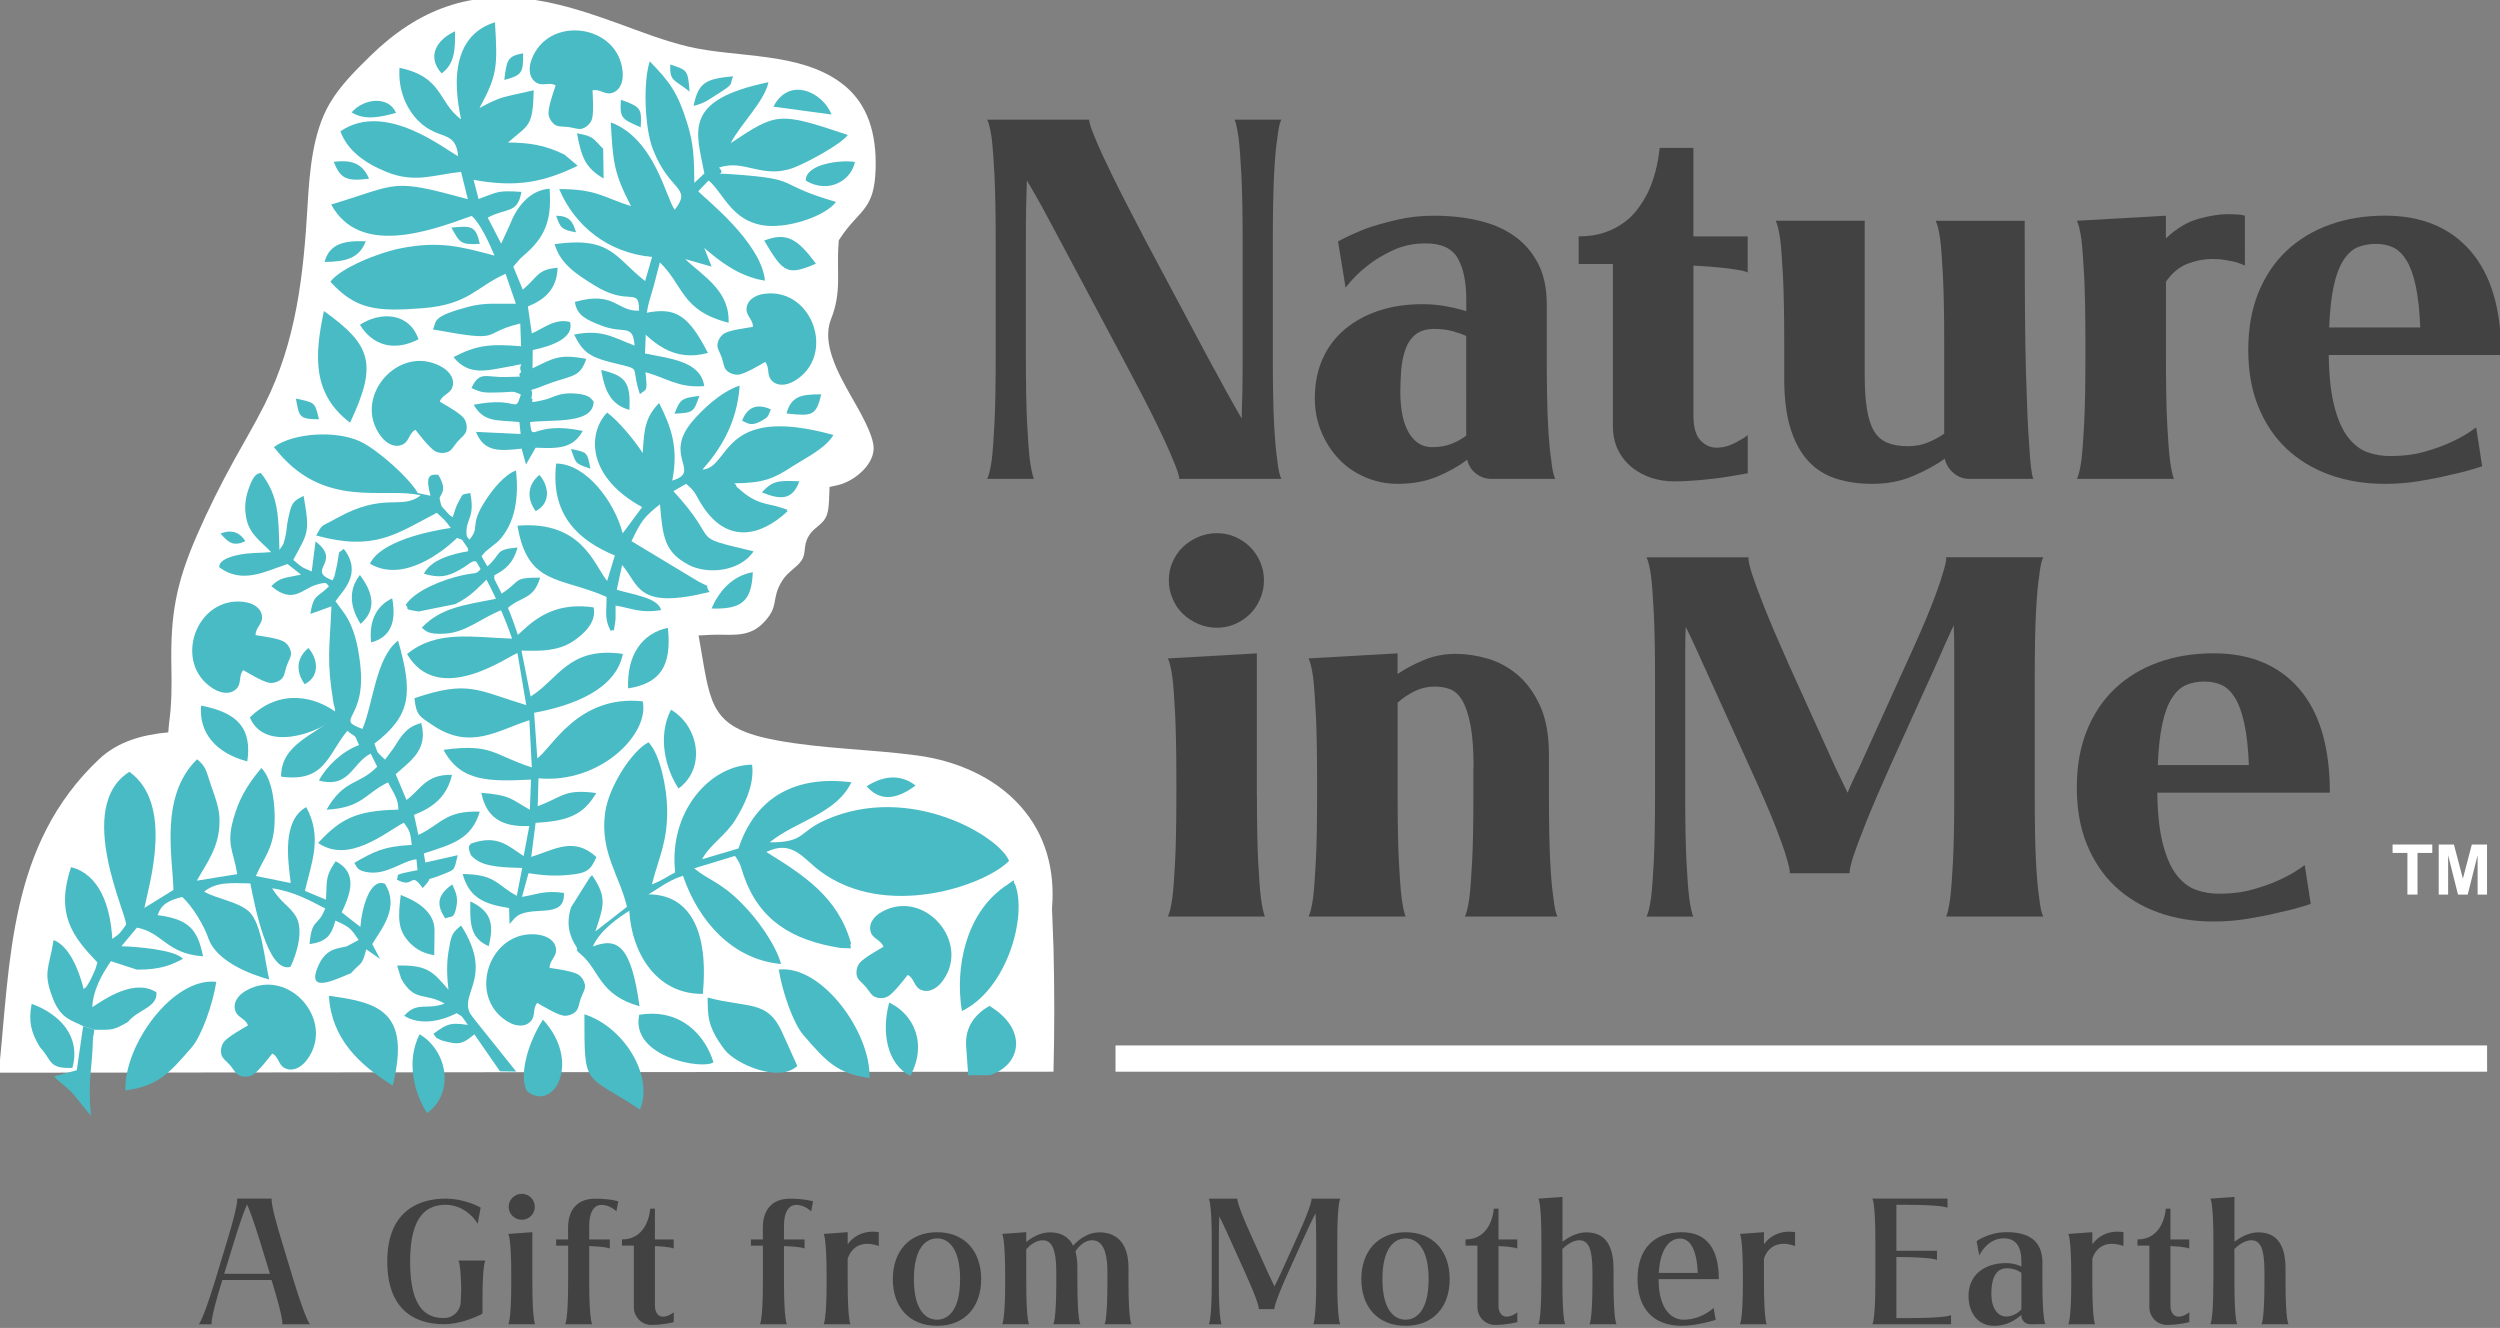 <?xml version="1.0" encoding="utf-8"?>
<!-- Generator: Adobe Illustrator 28.0.0, SVG Export Plug-In . SVG Version: 6.00 Build 0)  -->
<svg version="1.1" id="Layer_1" xmlns="http://www.w3.org/2000/svg" xmlns:xlink="http://www.w3.org/1999/xlink" x="0px" y="0px"
	 viewBox="0 0 401 213" style="enable-background:new 0 0 401 213;" xml:space="preserve">
<rect x="0" y="0" width="401" height="213" fill="#808080" stroke="none"/>
<style type="text/css">
	.st0{fill-rule:evenodd;clip-rule:evenodd;fill:#FFFFFF;}
	.st1{fill:#434242;}
	.st2{fill:#FFFFFF;}
	.st3{fill-rule:evenodd;clip-rule:evenodd;fill:#49BBC5;}
</style>
<g>
	<path class="st0" d="M-0.2,172.06l169.18-0.16c0.17-6.57,0.16-13.3,0-19.87l-0.24-6.34l0.01-0.1c0.48-6.02-1-11.71-5.06-16.27
		c-4.23-4.75-10.41-7.32-16.62-8.15c-7.47-1-14.99-1.04-22.44-2.41c-10.52-1.94-10.6-5.4-12.26-14.98l-0.32-1.85l1.87-0.1
		c3.05-0.16,5.92,0.58,8.3-1.71c2.98-2.88,1.3-3.92,3.28-7.03c0.87-1.37,2.26-2.04,3.01-3.11c0.93-1.32,0.19-2.33,1.26-4.09
		c0.71-1.18,1.95-1.63,2.61-2.75c0.58-0.98,0.59-2.64,0.63-3.74l0.05-1.29l1.26-0.28c2.5-0.55,5.63-3,5.81-5.73
		c0.15-2.27-2.6-6.72-3.71-8.71c-1.87-3.35-4.69-8.27-3.13-12.18c1.78-4.46,0.85-7.65,1.22-12.23l0.03-0.42l0.23-0.36
		c3.1-4.7,5.5-4.37,5.68-11.18c0.14-5.34-1.08-10.45-5.57-13.75c-6.82-5.01-16.67-3.95-24.5-5.8c-3.92-0.93-7.8-2.47-11.59-3.84
		c-4.09-1.47-8.25-2.86-12.55-3.57C75.53-1.69,67.1,1.44,59.37,9c-2.34,2.29-4.84,4.77-6.5,7.62c-2.74,4.69-3.22,10.97-3.53,16.28
		c-0.66,11.22-1.8,21.83-6.9,31.99c-1.52,3.04-3.27,5.97-4.91,8.95c-2.18,3.95-4.16,7.93-5.96,12.06
		c-3.37,7.76-4.24,12.76-4.08,21.05c0.06,3.07,0.06,5.99-0.37,9.04l-0.13,1.48c-4.03,0.37-8.04,1.41-11.11,4.31
		C1.41,135.46,1.68,153.86-0.2,172.06"/>
	<path class="st1" d="M35.96,204.32l1.61-5.24c1.01-3.29,1.66-5.01,2.06-5.89c0.39,0.87,1.04,2.59,2.06,5.89l1.61,5.24H35.96z
		 M43.64,205.59c1.94,6.28,1.63,6.82,1.63,6.82h4.45c0,0-0.62-0.54-2.56-6.82l-1.97-6.51c-1.92-6.28-1.61-6.82-1.61-6.82h-5.55
		c0,0,0.31,0.54-1.61,6.82l-1.97,6.51c-1.94,6.28-2.56,6.82-2.56,6.82h2.06c0,0-0.31-0.54,1.63-6.82l0.09-0.28h7.89L43.64,205.59z"
		/>
	<path class="st1" d="M71.19,212.4c3.18,0,6.2-1.69,6.2-1.69v-2c0-6.29,0.48-6.52,0.48-6.52h-4.34c0,0,0.37,0.39,0.45,4.6
		c-0.03,0.9-0.06,1.61-0.08,2.14c-0.11,1.39-1.24,2.48-2.65,2.48c-0.03,0-0.03,0-0.06,0c-2.68,0-5.41-1.35-5.41-9.08
		c0-7.73,3.01-9.08,5.69-9.08c2.34,0,4.25,1.49,5.15,3.05l0.48-2.6c0,0-2.45-1.44-5.63-1.44c-3.58,0-9.35,1.41-9.35,10.07
		C62.12,211.02,67.61,212.4,71.19,212.4"/>
	<path class="st1" d="M83.7,195.65c1.15,0,2.08-0.93,2.08-2.08c0-1.15-0.93-2.08-2.08-2.08c-1.16,0-2.11,0.93-2.11,2.08
		C81.58,194.72,82.54,195.65,83.7,195.65 M81.53,212.4h4.31c0,0-0.45-0.54-0.45-6.8v-7.96l-3.86,0.28c0,0,0.48,0.54,0.48,6.83v0.85
		C82.01,211.86,81.53,212.4,81.53,212.4z"/>
	<path class="st1" d="M91.13,199.79v5.81c0,6.27-0.48,6.81-0.48,6.81h4.34c0,0-0.48-0.54-0.48-6.81v-5.73c2.99,0.11,3.3,0.4,3.3,0.4
		v-1.46h-3.3v-2.14c0-2.68,1.04-3.41,1.97-3.41c1.38,0,2.39,1.04,2.39,1.04l0.31-1.61c-0.03,0-1.3-0.42-3.75-0.42
		c-2.45,0-4.31,1.38-4.31,4.68v1.86h-1.91v0.99h1.77C91.05,199.79,91.08,199.79,91.13,199.79"/>
	<path class="st1" d="M105.05,193.87h-0.76c0,0-0.23,4.93-4.53,4.93v0.99c0,0,1.77,0,1.91,0v9.91c0,1.55,1.27,2.82,2.82,2.82
		c1.94,0,3.58-0.45,3.58-0.45v-1.58c0,0-0.82,0.7-1.72,0.7c-0.68,0-1.3-0.51-1.3-1.8c0-1.83,0-4.82,0-9.52
		c2.73,0.14,3.01,0.4,3.01,0.4v-1.46h-3.01V193.87z"/>
	<path class="st1" d="M122.37,199.79v5.81c0,6.27-0.48,6.81-0.48,6.81h4.34c0,0-0.48-0.54-0.48-6.81v-5.73
		c2.99,0.11,3.3,0.4,3.3,0.4v-1.46h-3.3v-2.14c0-2.68,1.04-3.41,1.97-3.41c1.38,0,2.39,1.04,2.39,1.04l0.31-1.61
		c-0.03,0-1.3-0.42-3.75-0.42c-2.45,0-4.31,1.38-4.31,4.68v1.86h-1.91v0.99h1.77C122.28,199.79,122.31,199.79,122.37,199.79"/>
	<path class="st1" d="M135.97,199.56v-1.92l-3.86,0.28c0,0,0.48,0.54,0.48,6.83v0.85c0,6.27-0.48,6.81-0.48,6.81h4.31
		c0,0-0.45-0.54-0.45-6.81v-3.72c1.27-3.64,4.99-2.01,4.99-2.01v-2.22C140.96,197.64,137.94,196.94,135.97,199.56"/>
	<path class="st1" d="M154,205.17c0,5.07-1.97,6.51-3.69,6.51c-1.75,0-3.72-1.44-3.72-6.51c0-5.07,1.97-6.53,3.72-6.53
		C152.03,198.63,154,200.1,154,205.17 M157.38,205.17c0-4.39-2.56-7.52-7.07-7.52c-4.53,0-7.1,3.13-7.1,7.52
		c0,4.39,2.56,7.49,7.1,7.49C154.82,212.66,157.38,209.56,157.38,205.17z"/>
	<path class="st1" d="M181.01,203.34L181.01,203.34c0-4.4-2.34-5.67-4.65-5.67c-2.17,0-3.72,1.55-4.23,2.14
		c-0.79-1.61-2.2-2.14-3.72-2.14c-1.61,0-2.99,0.87-3.8,1.55v-1.58l-3.86,0.28c0,0,0.48,0.54,0.48,6.83v0.14v0.71
		c0,6.26-0.48,6.8-0.48,6.8h4.31c0,0-0.45-0.54-0.45-6.8v-1.27v-3.95c0.54-0.59,1.49-1.44,2.65-1.44c1.24,0,2.17,1.01,2.17,5.11
		v1.55c0,6.26-0.48,6.8-0.48,6.8h4.34c0,0-0.48-0.54-0.48-6.8v-2.26c0-1.05-0.11-1.89-0.31-2.63c0.31-0.48,1.27-1.77,2.68-1.77
		c1.27,0,2.45,1.01,2.45,5.11v1.55c0,6.26-0.45,6.8-0.45,6.8h4.31c0,0-0.48-0.54-0.48-6.8V203.34z"/>
	<path class="st1" d="M214.98,192.27h-4.62c0,0,0.28,0.48-2.22,6l-2.59,5.73c-0.42,0.9-0.79,1.69-1.13,2.34
		c-0.31-0.65-0.68-1.44-1.1-2.34l-2.59-5.73c-2.51-5.52-2.25-6-2.25-6h-4.59c0,0,0.48,0.54,0.48,6.82v6.52c0,6.26-0.48,6.8-0.48,6.8
		h2.06c0,0-0.45-0.54-0.45-6.8v-6.52c0-1.72,0.03-3.02,0.08-3.98c0.39,0.79,0.9,1.83,1.49,3.16l2.59,5.73
		c2.51,5.53,2.25,5.98,2.25,5.98h2.51c0,0-0.25-0.45,2.25-5.98l2.59-5.73c0.73-1.61,1.3-2.79,1.75-3.67
		c0.06,1.01,0.11,2.45,0.11,4.48v6.52c0,6.26-0.48,6.8-0.48,6.8h4.34c0,0-0.48-0.54-0.48-6.8v-6.52
		C214.5,192.8,214.98,192.27,214.98,192.27"/>
	<path class="st1" d="M229.15,205.17c0,5.07-1.97,6.51-3.69,6.51c-1.75,0-3.72-1.44-3.72-6.51c0-5.07,1.97-6.53,3.72-6.53
		C227.17,198.63,229.15,200.1,229.15,205.17 M232.53,205.17c0-4.39-2.56-7.52-7.07-7.52c-4.53,0-7.1,3.13-7.1,7.52
		c0,4.39,2.56,7.49,7.1,7.49C229.96,212.66,232.53,209.56,232.53,205.17z"/>
	<path class="st1" d="M240.36,193.87h-0.76c0,0-0.22,4.93-4.53,4.93v0.99c0,0,1.77,0,1.91,0v9.91c0,1.55,1.27,2.82,2.82,2.82
		c1.94,0,3.58-0.45,3.58-0.45v-1.58c0,0-0.82,0.7-1.72,0.7c-0.68,0-1.3-0.51-1.3-1.8c0-1.83,0-4.82,0-9.52
		c2.73,0.14,3.01,0.4,3.01,0.4v-1.46h-3.01V193.87z"/>
	<path class="st1" d="M247.23,205.6c0,6.26-0.48,6.8-0.48,6.8h4.31c0,0-0.45-0.54-0.45-6.8v-1.27v-4.01
		c0.56-0.54,1.66-1.38,2.65-1.38c1.41,0,2.17,1.01,2.17,5.11v1.55c0,6.26-0.48,6.8-0.48,6.8h4.34c0,0-0.48-0.54-0.48-6.8v-2.12
		c0-4.6-2.06-5.81-4.39-5.81c-1.49,0-2.93,0.84-3.8,1.49v-7.18l-3.86,0.28c0,0,0.48,0.54,0.48,6.82v5.81V205.6z"/>
	<path class="st1" d="M269.48,198.66c1.46,0,2.68,1.46,2.84,5.52h-6.25C266.3,200.12,267.9,198.66,269.48,198.66 M269.76,212.66
		L269.76,212.66c2.51,0,5.44-0.96,5.44-0.96l-0.34-1.91c0,0-1.92,1.89-4.82,1.89c-1.75,0-4-1.44-4-6.51h9.66
		c0-4.79-1.89-7.52-5.94-7.52c-4.53,0-7.1,2.73-7.1,7.52C262.66,209.93,265.23,212.66,269.76,212.66z"/>
	<path class="st1" d="M282.94,199.56v-1.92l-3.86,0.28c0,0,0.48,0.54,0.48,6.83v0.85c0,6.27-0.48,6.81-0.48,6.81h4.31
		c0,0-0.45-0.54-0.45-6.81v-3.72c1.27-3.64,4.99-2.01,4.99-2.01v-2.22C287.93,197.64,284.91,196.94,282.94,199.56"/>
	<path class="st1" d="M312.94,210.94c0,0-0.54,0.48-6.82,0.48h-1.94v-9.8c6,0.03,6.51,0.48,6.51,0.48v-1.47h-6.51v-7.38h1.38
		c6.28,0,6.82,0.48,6.82,0.48v-1.47h-12.05c0,0,0.48,0.54,0.48,6.82v6.52c0,6.27-0.48,6.81-0.48,6.81h12.62V210.94z"/>
	<path class="st1" d="M321.78,211.17c-1.38,0-2.37-1.41-2.37-3.63c0-2.45,0.7-4.11,2.48-4.11c1.44,0,2.34,0.73,2.34,0.73v5.89
		C323.73,210.54,322.91,211.17,321.78,211.17 M327.61,202.6L327.61,202.6c0-3.63-2.2-4.96-5.77-4.96c-2.87,0-4.79,1.44-4.79,1.44
		l0.42,2.31c0,0,1.24-2.76,3.91-2.76c1.75,0,2.85,1.01,2.85,3.69v0.84c0,0-0.99-0.56-2.45-0.56c-3.58,0-6.03,1.97-6.03,5.27
		c0,2.68,1.49,4.79,4.08,4.79c1.97,0.03,3.49-0.93,4.39-1.75v0.09c0,0.79,0.65,1.41,1.41,1.41l2.45-0.03c0,0-0.48-0.53-0.48-6.79
		V202.6z"/>
	<path class="st1" d="M335.61,199.56v-1.92l-3.86,0.28c0,0,0.48,0.54,0.48,6.83v0.85c0,6.27-0.48,6.81-0.48,6.81h4.31
		c0,0-0.45-0.54-0.45-6.81v-3.72c1.27-3.64,4.99-2.01,4.99-2.01v-2.22C340.6,197.64,337.58,196.94,335.61,199.56"/>
	<path class="st1" d="M348.15,193.87h-0.76c0,0-0.23,4.93-4.54,4.93v0.99c0,0,1.77,0,1.91,0v9.91c0,1.55,1.27,2.82,2.82,2.82
		c1.94,0,3.58-0.45,3.58-0.45v-1.58c0,0-0.82,0.7-1.72,0.7c-0.68,0-1.3-0.51-1.3-1.8c0-1.83,0-4.82,0-9.52
		c2.73,0.14,3.01,0.4,3.01,0.4v-1.46h-3.01V193.87z"/>
	<path class="st1" d="M355.02,205.6c0,6.26-0.48,6.8-0.48,6.8h4.31c0,0-0.45-0.54-0.45-6.8v-1.27v-4.01
		c0.56-0.54,1.66-1.38,2.65-1.38c1.41,0,2.17,1.01,2.17,5.11v1.55c0,6.26-0.48,6.8-0.48,6.8h4.34c0,0-0.48-0.54-0.48-6.8v-2.12
		c0-4.6-2.06-5.81-4.39-5.81c-1.49,0-2.93,0.84-3.8,1.49v-7.18l-3.86,0.28c0,0,0.48,0.54,0.48,6.82v5.81V205.6z"/>
	<polygon class="st2" points="386.15,143.49 386.15,136.81 383.77,136.81 383.77,135.46 390.14,135.46 390.14,136.81 387.77,136.81 
		387.77,143.49 	"/>
	<polygon class="st2" points="391.17,143.49 391.17,135.46 393.61,135.46 395.05,140.94 396.48,135.46 398.92,135.46 398.92,143.49 
		397.41,143.49 397.41,137.17 395.82,143.49 394.26,143.49 392.68,137.17 392.68,143.49 	"/>
	<path class="st1" d="M174.7,19.19c0,0.48,0.32,1.48,0.97,2.99c0.54,1.35,1.44,3.31,2.7,5.89c1.26,2.58,3.08,6.13,5.45,10.65
		l9.93,18.64c1.08,1.99,2.06,3.79,2.95,5.41c0.89,1.61,1.71,3.07,2.46,4.36c0.05-1.29,0.09-2.74,0.12-4.36
		c0.03-1.61,0.04-3.42,0.04-5.41V38.72c0-4.52-0.07-8.07-0.2-10.65c-0.14-2.58-0.28-4.55-0.44-5.89c-0.22-1.51-0.43-2.5-0.65-2.99
		h7.5c-0.27,0.48-0.48,1.48-0.65,2.99c-0.22,1.35-0.39,3.31-0.52,5.89c-0.13,2.58-0.2,6.13-0.2,10.65v18.64
		c0,4.52,0.07,8.06,0.2,10.61c0.14,2.55,0.31,4.5,0.52,5.85c0.16,1.51,0.38,2.5,0.65,2.99h-16.38c0-0.48-0.32-1.48-0.97-2.99
		c-0.54-1.35-1.42-3.3-2.66-5.85c-1.24-2.56-3.07-6.09-5.49-10.61l-9.92-18.64c-1.08-2.04-2.06-3.87-2.94-5.49
		c-0.89-1.61-1.71-3.04-2.46-4.28c-0.05,1.24-0.09,2.66-0.12,4.28c-0.03,1.61-0.04,3.44-0.04,5.49v18.64c0,4.52,0.07,8.06,0.2,10.61
		c0.13,2.55,0.28,4.5,0.44,5.85c0.22,1.51,0.43,2.5,0.65,2.99h-7.5c0.27-0.48,0.51-1.48,0.73-2.99c0.16-1.35,0.31-3.3,0.44-5.85
		c0.13-2.56,0.2-6.09,0.2-10.61V38.72c0-4.52-0.07-8.07-0.2-10.65c-0.13-2.58-0.28-4.55-0.44-5.89c-0.22-1.51-0.46-2.5-0.73-2.99
		H174.7z"/>
	<path class="st1" d="M224.61,62.92c0,1.02,0.08,2.06,0.24,3.11c0.16,1.05,0.44,2,0.85,2.86c0.4,0.86,0.94,1.55,1.61,2.06
		c0.67,0.51,1.49,0.77,2.46,0.77c1.13,0,2.14-0.18,3.03-0.52c0.89-0.35,1.68-0.79,2.38-1.33V53.89c-0.59-0.27-1.32-0.52-2.18-0.77
		c-0.86-0.24-1.83-0.36-2.91-0.36c-1.29,0-2.3,0.3-3.03,0.89c-0.73,0.59-1.26,1.37-1.61,2.34c-0.35,0.97-0.58,2.06-0.69,3.27
		C224.67,60.46,224.61,61.69,224.61,62.92 M224.21,77.61c-1.83,0-3.56-0.35-5.2-1.05c-1.64-0.7-3.05-1.67-4.24-2.91
		c-1.18-1.24-2.12-2.69-2.82-4.36c-0.7-1.67-1.05-3.47-1.05-5.41c0-2.37,0.42-4.48,1.25-6.33c0.83-1.86,2.02-3.43,3.55-4.72
		c1.53-1.29,3.35-2.29,5.45-2.99c2.1-0.7,4.44-1.05,7.02-1.05c1.34,0,2.65,0.12,3.91,0.36c1.26,0.24,2.3,0.5,3.11,0.77V48
		c0-2.8-0.46-4.99-1.37-6.58c-0.91-1.59-2.64-2.38-5.16-2.38c-1.88,0-3.62,0.36-5.2,1.09c-1.59,0.73-2.95,1.55-4.08,2.46
		c-1.34,1.02-2.53,2.21-3.55,3.55l-1.21-7.42c1.4-0.75,2.93-1.45,4.6-2.1c1.4-0.48,3.03-0.94,4.88-1.37
		c1.86-0.43,3.81-0.65,5.85-0.65c2.58,0,4.98,0.25,7.18,0.77c2.21,0.51,4.12,1.33,5.73,2.46c1.61,1.13,2.89,2.6,3.83,4.4
		c0.94,1.8,1.41,3.99,1.41,6.58v8.55c0,4.52,0.07,8.06,0.2,10.61c0.13,2.55,0.31,4.5,0.52,5.85c0.16,1.51,0.38,2.5,0.64,2.99h-10.25
		c-0.92,0-1.73-0.28-2.46-0.85c-0.73-0.56-1.2-1.3-1.41-2.22c-1.35,1.02-2.94,1.92-4.8,2.7C228.69,77.22,226.58,77.61,224.21,77.61z
		"/>
	<path class="st1" d="M280.34,43.72c-0.27-0.16-0.75-0.3-1.45-0.4c-0.59-0.11-1.45-0.23-2.58-0.36c-1.13-0.13-2.69-0.26-4.68-0.36
		v24.05c0,1.88,0.38,3.21,1.13,3.99c0.75,0.78,1.61,1.17,2.58,1.17c0.65,0,1.28-0.11,1.9-0.32c0.62-0.21,1.14-0.46,1.57-0.73
		c0.54-0.27,1.05-0.59,1.53-0.97v6.13c-1.24,0.21-2.53,0.43-3.87,0.65c-1.13,0.16-2.41,0.31-3.83,0.44c-1.42,0.13-2.84,0.2-4.24,0.2
		c-1.13,0-2.26-0.18-3.39-0.52c-1.13-0.35-2.16-0.89-3.11-1.61c-0.94-0.73-1.71-1.65-2.3-2.78c-0.59-1.13-0.89-2.45-0.89-3.95V42.35
		h-5.49v-4.44c1.56,0,2.93-0.2,4.11-0.6c1.18-0.4,2.23-0.94,3.15-1.61c0.91-0.67,1.68-1.44,2.3-2.3c0.62-0.86,1.14-1.72,1.57-2.58
		c0.97-2.1,1.59-4.47,1.86-7.1h5.41v14.2h8.71V43.72z"/>
	<path class="st1" d="M324.77,38.15c0,4.63,0.01,8.73,0.04,12.31c0.03,3.58,0.08,6.71,0.16,9.4c0.08,2.69,0.16,4.98,0.24,6.86
		c0.08,1.88,0.18,3.44,0.28,4.68c0.16,2.96,0.38,4.76,0.65,5.41h-10.25c-0.97,0-1.82-0.31-2.54-0.93c-0.73-0.62-1.2-1.39-1.41-2.3
		c-1.35,0.97-3.01,1.88-5,2.74c-1.99,0.86-4.2,1.29-6.62,1.29c-2.15,0-4.1-0.28-5.85-0.85c-1.75-0.56-3.23-1.51-4.44-2.82
		c-1.21-1.32-2.15-3.05-2.83-5.2c-0.67-2.15-1.01-4.82-1.01-7.99v-5.81c0-4.52-0.07-8.07-0.2-10.65c-0.13-2.58-0.28-4.55-0.44-5.89
		c-0.22-1.51-0.46-2.5-0.73-2.99h14.28v24.77c0,2.15,0.12,3.97,0.36,5.45c0.24,1.48,0.62,2.65,1.13,3.51
		c0.51,0.86,1.21,1.48,2.1,1.86c0.89,0.38,1.98,0.57,3.27,0.57c1.24,0,2.34-0.2,3.31-0.61c0.97-0.4,1.83-0.87,2.58-1.41v-14.6
		c0-4.52-0.07-8.07-0.2-10.65c-0.13-2.58-0.28-4.55-0.44-5.89c-0.21-1.51-0.46-2.5-0.73-2.99h14.28V38.15z"/>
	<path class="st1" d="M360.08,42.59c-0.48-0.22-1-0.4-1.53-0.57c-0.48-0.11-1.04-0.21-1.65-0.32c-0.62-0.11-1.3-0.16-2.06-0.16
		c-1.24,0-2.53,0.24-3.87,0.73c-1.34,0.49-2.53,1.45-3.55,2.91v12.18c0,4.52,0.07,8.06,0.2,10.61c0.13,2.55,0.28,4.5,0.44,5.85
		c0.21,1.51,0.43,2.5,0.64,2.99h-15.57c0.27-0.48,0.51-1.48,0.73-2.99c0.16-1.35,0.31-3.3,0.44-5.85c0.13-2.56,0.2-6.09,0.2-10.61
		v-2.42c0-4.52-0.07-8.07-0.2-10.65c-0.13-2.58-0.28-4.55-0.44-5.89c-0.22-1.51-0.46-2.5-0.73-2.99l14.28-0.81v3.63
		c1.72-1.61,3.48-2.66,5.28-3.15c1.8-0.48,3.35-0.73,4.64-0.73c0.43,0,0.81,0.01,1.13,0.04c0.32,0.03,0.62,0.04,0.89,0.04
		c0.27,0.05,0.51,0.11,0.73,0.16V42.59z"/>
	<path class="st1" d="M381.11,39.12c-1.13,0-2.13,0.19-2.99,0.56c-0.86,0.38-1.61,1.08-2.26,2.1c-0.65,1.02-1.16,2.39-1.53,4.12
		c-0.38,1.72-0.62,3.93-0.73,6.62h14.61c-0.11-2.69-0.35-4.91-0.73-6.66c-0.38-1.75-0.87-3.12-1.49-4.12
		c-0.62-1-1.33-1.68-2.14-2.06C383.05,39.31,382.13,39.12,381.11,39.12 M398.14,74.79c-1.61,0.54-3.31,1-5.08,1.37
		c-1.51,0.38-3.17,0.71-5,1.01c-1.83,0.3-3.66,0.44-5.49,0.44c-3.23,0-6.19-0.48-8.88-1.45c-2.69-0.97-5-2.37-6.94-4.2
		c-1.94-1.83-3.44-4.08-4.52-6.74c-1.08-2.66-1.61-5.69-1.61-9.08c0-3.44,0.54-6.5,1.61-9.16c1.08-2.66,2.58-4.91,4.52-6.74
		c1.94-1.83,4.25-3.23,6.94-4.2c2.69-0.97,5.65-1.45,8.88-1.45c5.86,0,10.44,1.9,13.72,5.69c3.28,3.79,4.92,9.35,4.92,16.66h-27.68
		c0.05,3.44,0.36,6.23,0.93,8.35c0.57,2.13,1.3,3.77,2.22,4.92c0.92,1.16,1.95,1.94,3.11,2.34c1.16,0.4,2.35,0.6,3.59,0.6
		c2.1,0,3.98-0.24,5.65-0.73c1.67-0.48,3.12-1.02,4.36-1.61c1.4-0.65,2.66-1.4,3.79-2.26L398.14,74.79z"/>
	<path class="st1" d="M195.15,100.69c-1.02,0-2-0.2-2.95-0.61c-0.94-0.4-1.76-0.94-2.46-1.61c-0.7-0.67-1.25-1.48-1.65-2.42
		c-0.4-0.94-0.61-1.92-0.61-2.94c0-1.08,0.2-2.07,0.61-2.99c0.4-0.91,0.95-1.71,1.65-2.38c0.7-0.67,1.52-1.21,2.46-1.61
		c0.94-0.4,1.92-0.61,2.95-0.61c1.08,0,2.07,0.2,2.99,0.61c0.91,0.4,1.71,0.94,2.38,1.61c0.67,0.67,1.21,1.47,1.61,2.38
		c0.4,0.92,0.61,1.91,0.61,2.99c0,1.02-0.2,2-0.61,2.94c-0.4,0.94-0.94,1.75-1.61,2.42c-0.67,0.67-1.47,1.21-2.38,1.61
		C197.22,100.49,196.23,100.69,195.15,100.69 M201.61,127.56c0,4.52,0.07,8.06,0.2,10.61c0.13,2.55,0.28,4.51,0.44,5.85
		c0.21,1.51,0.43,2.5,0.64,2.99h-15.57c0.27-0.48,0.51-1.48,0.73-2.99c0.16-1.35,0.31-3.3,0.44-5.85c0.13-2.56,0.2-6.09,0.2-10.61
		v-2.42c0-4.52-0.07-8.07-0.2-10.65c-0.13-2.58-0.28-4.55-0.44-5.89c-0.22-1.51-0.46-2.5-0.73-2.99l14.28-0.81V127.56z"/>
	<path class="st1" d="M236.36,123.12c0-2.8-0.16-5.04-0.48-6.74c-0.32-1.69-0.75-3.01-1.29-3.95c-0.54-0.94-1.18-1.56-1.94-1.86
		c-0.75-0.3-1.59-0.44-2.5-0.44c-1.18,0-2.29,0.26-3.31,0.77c-1.02,0.51-1.91,1.12-2.66,1.81v14.85c0,4.52,0.07,8.06,0.2,10.61
		c0.13,2.55,0.28,4.51,0.44,5.85c0.21,1.51,0.43,2.5,0.64,2.99h-15.57c0.27-0.48,0.51-1.48,0.73-2.99c0.16-1.35,0.31-3.3,0.44-5.85
		c0.13-2.56,0.2-6.09,0.2-10.61v-2.42c0-4.52-0.07-8.07-0.2-10.65c-0.13-2.58-0.28-4.55-0.44-5.89c-0.22-1.51-0.46-2.5-0.73-2.99
		l14.28-0.81v3.31c1.18-0.81,2.57-1.55,4.16-2.22c1.59-0.67,3.32-1.01,5.2-1.01c1.67,0,3.38,0.26,5.12,0.77
		c1.75,0.51,3.35,1.39,4.8,2.62c1.45,1.24,2.65,2.89,3.59,4.96c0.94,2.07,1.41,4.69,1.41,7.87v6.46c0,4.52,0.07,8.06,0.2,10.61
		c0.13,2.55,0.31,4.51,0.52,5.85c0.16,1.51,0.38,2.5,0.64,2.99h-14.85c0.27-0.48,0.51-1.48,0.73-2.99c0.16-1.35,0.31-3.3,0.44-5.85
		c0.14-2.56,0.2-6.09,0.2-10.61V123.12z"/>
	<path class="st1" d="M280.46,89.39c-0.05,0.43,0.13,1.32,0.56,2.66c0.38,1.18,1.01,2.9,1.9,5.16c0.89,2.26,2.22,5.38,3.99,9.36
		l7.42,16.38c0.32,0.7,0.66,1.4,1.01,2.1c0.35,0.7,0.69,1.4,1.01,2.1c0.27-0.65,0.56-1.32,0.89-2.02c0.32-0.7,0.67-1.43,1.05-2.18
		l7.42-16.38c1.83-3.98,3.19-7.1,4.07-9.36c0.89-2.26,1.49-3.98,1.82-5.16c0.43-1.35,0.62-2.23,0.57-2.66h15.57
		c-0.27,0.48-0.49,1.48-0.65,2.99c-0.22,1.35-0.39,3.31-0.52,5.89c-0.13,2.58-0.2,6.13-0.2,10.65v18.64c0,4.52,0.07,8.06,0.2,10.61
		c0.13,2.55,0.31,4.51,0.52,5.85c0.16,1.51,0.38,2.5,0.65,2.99h-15.57c0.21-0.48,0.43-1.48,0.65-2.99c0.16-1.35,0.31-3.3,0.44-5.85
		c0.13-2.56,0.2-6.09,0.2-10.61v-18.64c0-1.72,0-3.3,0-4.72c0-1.43-0.03-2.73-0.08-3.91c-0.43,0.92-0.87,1.88-1.33,2.91
		c-0.46,1.02-0.95,2.15-1.49,3.39l-7.42,16.38c-1.77,3.98-3.11,7.1-3.99,9.36c-0.89,2.26-1.52,3.95-1.9,5.08
		c-0.43,1.4-0.62,2.29-0.57,2.66h-9.6c0.05-0.38-0.14-1.26-0.57-2.66c-0.32-1.13-0.93-2.82-1.81-5.08
		c-0.89-2.26-2.25-5.38-4.07-9.36l-7.42-16.38c-0.54-1.18-1.04-2.27-1.49-3.27c-0.46-1-0.9-1.92-1.33-2.78
		c-0.05,1.13-0.08,2.39-0.08,3.79c0,1.4,0,2.93,0,4.6v18.64c0,4.52,0.07,8.06,0.2,10.61c0.13,2.55,0.28,4.51,0.44,5.85
		c0.22,1.51,0.43,2.5,0.65,2.99h-7.5c0.27-0.48,0.51-1.48,0.73-2.99c0.16-1.35,0.31-3.3,0.44-5.85c0.13-2.56,0.2-6.09,0.2-10.61
		v-18.64c0-4.52-0.07-8.07-0.2-10.65c-0.13-2.58-0.28-4.55-0.44-5.89c-0.22-1.51-0.46-2.5-0.73-2.99H280.46z"/>
	<path class="st1" d="M353.62,109.32c-1.13,0-2.13,0.19-2.99,0.56c-0.86,0.38-1.61,1.08-2.26,2.1c-0.65,1.02-1.16,2.39-1.53,4.12
		c-0.38,1.72-0.62,3.93-0.73,6.62h14.61c-0.11-2.69-0.35-4.91-0.73-6.66c-0.38-1.75-0.87-3.12-1.49-4.12
		c-0.62-1-1.33-1.68-2.14-2.06C355.55,109.51,354.64,109.32,353.62,109.32 M370.64,144.99c-1.61,0.54-3.31,1-5.08,1.37
		c-1.51,0.38-3.17,0.71-5,1.01c-1.83,0.3-3.66,0.44-5.49,0.44c-3.23,0-6.19-0.48-8.88-1.45c-2.69-0.97-5-2.37-6.94-4.2
		c-1.94-1.83-3.44-4.08-4.52-6.74c-1.08-2.66-1.61-5.69-1.61-9.08c0-3.44,0.54-6.5,1.61-9.16c1.08-2.66,2.58-4.91,4.52-6.74
		c1.94-1.83,4.25-3.23,6.94-4.2c2.69-0.97,5.65-1.45,8.88-1.45c5.86,0,10.44,1.9,13.72,5.69c3.28,3.79,4.92,9.35,4.92,16.66h-27.68
		c0.05,3.44,0.36,6.23,0.93,8.35c0.57,2.13,1.3,3.77,2.22,4.92c0.92,1.16,1.95,1.94,3.11,2.34c1.16,0.4,2.35,0.6,3.59,0.6
		c2.1,0,3.98-0.24,5.65-0.73c1.67-0.48,3.12-1.02,4.36-1.61c1.4-0.65,2.66-1.4,3.79-2.26L370.64,144.99z"/>
	<rect x="178.93" y="167.69" class="st0" width="220" height="4.21"/>
	<path class="st3" d="M76.91,17.33c3.53-1.91,3.52-1.66,8.7-2.85c-0.14,5.99-0.82,5.47-4.13,8.38c3.45,0.03,5.92,0.39,9.08,1.95
		l2.1,1.78c-5.39,2.61-9.8,3.54-16.7,2.25l0.8,3.08c3.14-1.14,3.02-1.41,6.87-1.14c-0.6,3.59-2.45,2.51-5.4,4.13l2.16,4.17l1.33-2.9
		c1.1-2.85,3.08-5.64,6.43-5.92c0.34,4.54-0.46,7.32-3.45,10.09c-0.4,0.37-0.9,0.79-1.26,1.14l-1.11,1.27l1.52,3.7
		c2.47-2.06,2.29-3.25,5.59-3.51c-0.12,3.55-2.2,5.16-4.77,6.2l0.63,4.33c1.76-0.74,3.78-2.5,6.13-1.82
		c0.71,2.44-2.69,3.82-5.98,4.48l-0.04,2.94c3.34-1.6,4.27-2.36,8.63-1.51c-1.12,3.27-2.35,2.46-7.06,4.37
		c-2.87,1.16-1.23-0.16-1.76,1.94c0.72,0.37-1.07,0.98,2.06,0.26c1.57-0.36,2.41-1.3,5.29-0.99c2.18,0.24,2.23,0.86,2.65,1.26
		c-0.05,3.64-6.43,2.86-10.2,3.28c0.36,3.71,0.26-0.3,8.45,1.43c-1.61,2.9-4.05,2.83-7.55,2.69l-1.55,2.7l-0.7-2.55
		c-3.57,0.4-6.03,0.59-7.32-2.69l7.16,0.35l-0.2-1.92c-3.49-0.38-5.65,0.15-7.33-2.78c7.41-1.43,6.49,1.63,7.57-1.63
		c-1.51-0.7-1.03-0.39-3.65-0.34c-2.34,0.05-2.52,0.06-4.28-0.69c1.28-2.84,2.3-1.7,5.52-1.79c3.92-0.11,1.35,0.09,2.46-0.8
		c-0.68-1.49,1.35-1.44-2.01-0.86c-3.4,0.59-6.37,1.57-8.85-1.53c3.69-1.92,5.83-2.16,10.84-1.74l-0.13-3.65
		c-6.74,1.62-2.25,3.11-14,0.95c0.62-1.41-0.19-2.04,5.52-3.59c2.87-0.78,4.85-0.47,7.78-0.53l-1.66-4.8
		c-4.77,2.11-5.86,4.92-13.24,5.51c-7.58,0.61-10.82,0.18-14.86-4.24c1.62-2.18,7.63-4.65,11.32-5.37c6.11-1.2,9.58-0.28,15.01,1.18
		c-0.78-1.86-2.27-5.17-3.66-6.37c-7.07,2.58-18.01,6.44-22.54-1.82c11.02-3.33,9.44-4.27,21.92-0.86l-1.09-4.39
		c-4.46,0.5-7.44,1.86-12,0c-3.51-1.43-6.23-3.45-7.35-6.49c7.18-4.97,16.81,2.94,18.88,3.98c-0.39-4.34-3.12-2.4-6.38-5.67
		c-1.82-1.82-3.27-4.78-3.02-8.5c7.01,1.46,6.12,5.47,9.87,8.27c-0.1-1.07-3.41-12.85,5.44-15.58
		C79.84,10.82,79.75,12.05,76.91,17.33"/>
	<path class="st3" d="M136.5,151.28c-0.42,1.06,0.95,0.83-1.72,0.77c-7.8-1.24-13.06-4.49-15.53-11.73
		c-0.47-1.38-0.44-1.75-1.36-3.03l-6.54,1.99c2.27,1.91,4.16,2.12,7.6,5.59c2.45,2.46,5.35,6.37,6.34,9.76
		c-7.83-0.72-13.27-6.9-15.74-14.16c-2.67,0.85-4.38,2.44-6.41,3.49c0.61,0.81,0.31,0.96,0.56,1.64l-0.91,0.04l-0.31,1.91
		l-1.36-1.57c-1.9,1.17-4.91,3.26-6.03,5.84c3.96-1.53,6.15-0.18,7.49,9.59c-6.47-1.83-6.39-5.71-9.31-8.25
		c-1.45-1.26-0.32-0.51-0.8-1.25c-1.1-1.7-1.72-3.65-0.88-6.37l3.04-4.83c0.07-0.07,0.23-0.21,0.34-0.32
		c2.51,3.61,1.81,5.08,0.52,9.02l5.07-3.95c-1.07-4.79-4.38-8.76-3.5-15.11c0.6-4.28,4.41-10.01,6.96-11.29
		c1.9,1.99,2.92,7.33,2.99,10.57c0.1,5.34-1.27,7.69-2.45,12.23c1.91-0.75,2.22-1.16,3.74-1.93c-1.11-9.82,5.71-17.24,12.34-17.27
		c0.4,3.27-1.3,6.57-2.69,8.84c-1.5,2.44-4.17,4.07-5.33,6.32l5.83-1.72c2.75-8.35,9.27-11.76,18.11-10.62
		c-2.43,5.09-8.94,6.22-13.1,9.63c5.7,0.03,4.57-1.65,8.99-3.6c13.61-6.01,27.95,2.74,29.4,6.58c-3.9,3.98-19.87,9.53-30.41,1.56
		c-2.66-2.01-4.4-5.01-8.52-2.99C128.9,140.36,134.4,143.87,136.5,151.28"/>
	<path class="st3" d="M110.21,19.69c1.07,3.41,1.13,5.79,1.16,9.65l1.61-1.52c-1.25-6.68-3.67-11.75,10.28-14.63
		c-0.66,3.12-4.41,6.61-6.06,9.78c7.41-4.94,7.67-5.05,18.8-1.32c-1.27,1.63-6.76,4.52-8.66,5.24c-5.04,1.91-8.01-1.44-12.01,0
		c1.5,1.47-2.03,0.75,2.53,1.09c10.98,0.8,6.12,1.47,16.24,4.41c-1.73,2.32-8.03,4.46-11.97,3.71c-4.65-0.88-5.97-4.74-8.16-6.88
		c-0.06-0.06-0.22-0.17-0.32-0.26l-1.65,1.72c0.89,1.04,10.12,8.14,10.7,14.34c-4.26-0.64-7.58-3.38-9.74-5.25l1.18,3l-4.23-1.21
		c2.86,2.75,7.14,5.01,6.96,10.21c-7.62-1.93-7.17-5.96-11.03-9.68l-0.95,3.66c-0.86,3.13-1.34,3.67-1.32,8.16l-0.11,2.79
		c4.01,0.84,8.92,1.2,9.5,5.23c-4.13,0.37-6.16-1.38-9.43-2.22c0.34,3.29,0.21,2.56-0.89,3.52c-1.66-4.97,0.77-3.71-4.87-5.17
		c-3.41-0.88-4.41-1.82-5.68-4.39c4.39-0.9,6.28,0.45,9.7,1.77c-0.29-3.67-1.67-1.76-5.43-3.25c-2.22-0.88-3.84-1.56-4.15-3.76
		c6.47-1.83,6.7,1.58,10.3,1.4c-0.02-4.04-1.53-0.46-7.39-4.19c-2.54-1.62-5.22-3.23-6.16-6.48c9.17-1.3,9.74,2.25,14.52,5.92
		l1.11-3.86c-7.05-0.66-12.36-4.91-14.9-10.89c6.04,0,7.07,1.33,11.53,2.74c-2.7-5.23-2.9-6.86-3.25-13.44
		c7.09,2.64,8.9,12.33,10.26,14.02c2.87-3.73-0.82-2.77-3.51-9.72c-1.33-3.43-1.58-10.77-0.5-14.09
		C107.42,13.14,108.67,14.78,110.21,19.69"/>
	<path class="st3" d="M33.48,150.66c-0.65-2.05-2.63-5.37-4.27-6.79c-2.18,0.58-3.31,1.12-3.93,2.92c4.92,0.64,6.41,2.19,7.29,6.61
		c-5.9-0.44-6.42-3.8-10.6-4.61c-0.83,1-1.66,1.99-2.5,2.99c2.25,0.05,8.59,0.53,9.88,2.02c-1.69,0.88-3.44,1.76-7.39,1.73
		c-1.39-0.45-2.78-0.91-4.17-1.36c-1.55,2.29-2.89,4.74-2.98,7.38c2.2-1.45,6.81-4.59,10.27-2.39c0.29,2.39-3,2.78-4.58,4.78
		c-2.31,1.26-2.31,1.28-5.37,1.23l-1.8-0.59c-1.86-0.93-3.6-1.18-4.86-4.46c-1.63-4.23-0.6-4.73,0.13-9.34
		c2.42,0.95,3.98,4.5,4.83,7.89c0.62-0.7-0.03,0.36,0.87-1.11c0.24-0.38,0.51-1.01,0.6-1.21c0.54-1.17,0.48-1.1,0.72-1.98
		c-4-4.17-6.73-7.73-4.23-15.28c4.53,1.13,6.32,6.2,6.62,11.51c1.26-0.85,1.28-0.98,2.2-2.26c0.34-1.29-8.42-18.93,0.55-24.54
		c7.15,5.17,3.17,17.96,2.4,21.83l4.66-2.88c-0.08-5-2.31-15.02,3.79-20.96c1.58,1.26,1.49,2.1,2.29,4.35
		c0.57,1.59,1.27,3.37,1.31,5.31c0.08,4.4-2.08,6.97-3.64,9.81l6.48-1.05c-0.65-4.12-1.96-4.73-0.31-9.86
		c1-3.09,2.64-5.32,4.19-7.16c1.77,1.76,2.25,5.96,2.11,8.88c-0.19,4.17-1.78,5.55-2.99,8.44l5.58,1.13
		c-0.42-3.64-1.44-9.97,2.48-12.18c2.66,4.83,0.84,8.92-0.2,13.44l3.38,1.41c0.13-3.51,0-3.83,1.55-6.17c3.5,1.8,2.49,5.04,0.97,8.2
		l2.99,2.34c0.26-3.22,1.59-7.89,3.94-6.92c2.39,3.79-0.52,7.17-2.03,9.67l1.25,2.39l-2.21-1.55c-0.71,2.79-0.81,1.94-2.46,3.84
		c-1.72,0.61-6.92,3.44-5.49-0.55c1.26-3.54,3.33-3.37,4.8-3.76l1.93-1.03c-1.25-1.82-1.36-2.04-3.73-3.11
		c-0.64,2.41-1.48,3.4-4.15,3.78c0.37-4.32,1.35-2.65,2.51-5.72c-2.37-1.24-5.07-2.74-8.52-3.24c1.53,2.46,2.76,2.77,3.82,4.51
		c1.29,2.11,0.16,6-0.87,8.09c-3.75,1.11-5.81-10.34-6.44-13.38c-3.07-0.05-5.36-0.31-7.41,1.32c2.22,1.24,5.3,1.54,7.18,3.17
		c2.09,1.95,2.51,7.79,3.26,10.92C43.16,157.08,35.24,155.22,33.48,150.66"/>
	<path class="st3" d="M44.82,88.22l0.61-0.92c0.22-0.61,0.29-0.92,0.41-1.56c0.17-0.87,0.16-1.51,0.37-2.47
		c0.57-2.62,0.68-2.83,2.49-3.73c1.04,5.99,0.72,5.8-1.66,10.27c1.42,1.19,1.17,1.1,2.96,1.85l0.61-4.82
		c4.41,3.37-1.7,4.57,2.72,6.25c0.09-0.15,0.25-0.54,0.27-0.46l0.49-2.15c0.46-2.86,0.11-1.47,1.04-2.46
		c3.12,4.02-0.27,6.81-1.32,8.42l1.33,1.81c1.67,2.33,2.26,5.22,2.61,8.06c1.16,9.36-4.3,8.9,0.39,10.61
		c1.73-4.09,2.13-11.43,5.71-14.17c2.4,8.42,2.13,11.99-3.8,16.53c0.71,1.86,0.19,1.05,1.71,2.57l1.32-1.78
		c1.42-2.24,2.09-3.42,4.48-4.11c1.18,4.31-1.75,6.1-4.09,8.22l1.73,4.14c2.3-1.67,3.09-4.16,7.3-4.03
		c-0.83,3.52-3.02,5.22-6.09,6.41l0.7,3.22c3.57-1.63,4.27-3.95,9.85-3.73c-1.33,4.44-4.45,5.23-8.98,6.7l0.24,1.46l5.2-1.18
		c-0.62,2.41-0.28,2.23-2.29,3.04c-4.02,1.61-0.92-0.26-3.34,2.24c-2.08-2.93-1.23,0.24-4.15-1.37c0.55-0.84-1.05-0.66,3.33-1.51
		l-0.17-1.74c-2.11,0.2-4.53,2.38-7.45,2.12c-2.26-0.2-2.14-1.07-2.52-1.55c3.12-1.77,4.51-2.61,9.22-2.88
		c-0.24-2.01-0.29-2.23-1.28-3.56c-3.04,1.61-8.84,6.63-13.74,3.25c3.45-3.71,5.89-5.22,12.86-5.34c0.03-1.74-0.79-2.67-1.65-4.38
		c-3.85,1.89-4.04,4.04-9.86,4.39c2.84-4.98,5.18-3.87,8.12-6.9l-1.04-2.11c-3.02,1.55-3.37,5.63-8.31,4.33
		c1.3-2.4,3.76-4.69,6.44-5.7c-0.91-2-0.21-0.93-1.88-2.27c-3.12,3.72-3.53,8.34-10.63,7.34c-0.01-5.21,5.41-6.65,8.4-9.44
		c-0.11-0.11,0.62-0.53,0.03-2.23c-1.17-7.18-0.63-8.66-0.35-15.64l-3.39,1.22c0.57-3.33,1.08-2.47,3.01-4.46
		c-0.5-0.24,0.06-0.87-2.08-0.22c-2.3,0.7-3.69,3.17-7.18,0.22c1.43-1.47,2.26-1.29,4.76-1.85l-2.16-1.7
		c-3.64,1.2-7.22,3.26-10.95,0.53c0.05-0.08-0.42-1.33,3.34-2.05c1.6-0.31,3.32-0.24,4.98-0.39c-1.53-1.64-3.49-2.83-3.99-5.45
		c-0.3-1.6-0.2-2.91,0.29-4.44c1.01-3.14,1.84-2.68,2.05-2.8C44.76,79.54,44.66,82.99,44.82,88.22"/>
	<path class="st3" d="M112.67,75.32c4.55-0.25,2.79-10.61,21.01-5.55c-1.23,2.14-4.6,3.76-6.63,5.08c-3.12,2.03-4.67,2.61-9.28,2.68
		c0.12,0.13,0.28,0.17,0.34,0.41c0.06,0.23,0.25,0.31,0.34,0.38c2.79,2.61,4.61,2.4,6.66,3.05c2.1,0.67,0.59,0.19,1.24,0.61
		c-4.51,4.24-9.66,5.01-13.43-0.47c-1.43-2.08-1.13-2.5-2.87-3.9l-2.04,1.17c8.03,8.72,1.87,7,12.87,9.66
		c-2.24,3.32-7.48,3.71-10.39,2.18c-3.86-2.03-4.19-4.39-4.63-9.73c-2.64,2.1-3,2.68-4.57,5.91l10.68,6.44
		c2.97,1.58,0.59-0.12,1.85,1.71c-11.68,2.9-11.23-1.02-14.03-4.32l-0.86,3.97c2.43,0.75,6.68,1.26,7.11,3.27
		c-3.3,0.51-4.53-0.25-7.3-0.74c-0.02,0.46,0.02,2.12-0.02,2.37c-0.45,3-0.08,0.9-0.73,1.76c-1.11-2.06-0.66-3.13-0.7-5.52
		C89.79,92.44,84.65,93.99,83,84.32c10.31-0.85,12.26,6.21,14.38,8.87l1.24-4.09c-5.74-2.38-10.38-6.41-9.41-14.75
		c4.86,0.05,9.37,6.17,10.67,11.2l3.12-4.21c-8.87-4.84-8.78-11.82-5.62-15.17c1.78,1.31,4.25,4.26,5.72,6.51
		c0.2-3.94,0.43-5.76,2.62-8.04c2.02,4,3.12,7.28,2.11,12.45c4.78-1.44-1.45-3.77,3.08-9.33c1.59-1.95,4.77-4.97,7.73-5.91
		C118.25,67.95,115.39,72.27,112.67,75.32"/>
	<path class="st3" d="M79.27,94.04l0.93,1.34c3.57-2.24,1.85-2.74,6.44-2.73c-1.11,3.73-3.22,2.92-5.39,5.07l1.49,4.33
		c0.69-0.53,0.48-0.33,1.15-0.96c3.13-2.98,6.53-4.35,11.32-3.67c0.58,2.47-1.85,4.52-3.42,5.52c-2.29,1.46-5,1.52-8.15,1.41
		l1.47,7.37c4.45-2.75,6.11-8.08,14.8-6.84c-1.13,5.75-8.08,8.32-14.24,9.45l0.51,7.29c2.19-1.38,6.42-10.24,16.9-9.13
		c1.17,5.18-6.76,13.26-16.71,12.35l-0.12,4.47c4.04-1.48,4.18-2.8,9.38-2.11c-2.01,3.48-4.53,4.51-9.72,4.78l-0.7,5.47
		c3.94-1.27,6.87-3.24,10.46,0.02c-0.95,2.18-1.6,2.59-4.39,2.86c-2.41,0.24-4.29,0.07-6.51-0.27l-1.04,3.8
		c2.57-0.43,3.62-1.07,6.72-0.64c0.26,4.55-5.65,1.65-7.92,4.08c-0.41,0.43-0.29,0.38-0.8,0.91l-0.07-2.56
		c-4.16-0.64-6.43-1.75-7.45-5.46c5.37,0.08,5.31,1.67,8.68,3.5l0.87-4.47c-2.19-0.09-6.05-0.02-7.7-1.56
		c-0.37-0.35-0.53-0.3-0.74-1.06c-0.31-1.1,0.1-0.96,0.18-1.27c4.33-1.57,6.06,0.43,8.49,1.98l0.91-4.82
		c-4.46,0.21-6.93-1.4-7.69-5.33c4.83,0.43,4.71,1,7.78,2.73l0.18-4.84c-6.57,0.29-11.26,0.46-14.03-4.78
		c7.91-1.06,7.95,0.84,14.16,2.82l-0.39-7.57c-5.13,1.63-9.54,4.95-15.68,0.69c-1.79-1.24-2.49-1.38-2.75-4.22
		c8.67-2.94,10.01-1.28,17.93,1.11l-1.41-8.35c-1.56,0.53-12.72,8.7-17.71,0.16c4.73-3.89,10.44-2.69,16.91-2.47l-1.6-4.65
		c-3.44,1.33-5.75,3.6-9.13,3.84c-2.98,0.21-3.18-0.51-3.82-0.94c3-3.21,6.83-3.65,11.92-4.65L79.27,94.04z"/>
	<path class="st3" d="M75.01,86.87c-0.05-0.03-1.44-0.48-1.71-0.58c-2.31,2.25-8.67,7.25-13.96,4.13c1.69-3.59,9.37-5.21,12.96-5.74
		c-0.88-1.27-1.17-1.42-2.24-2.43c-6.53,3.42-10.03,6.21-19.35,3.64c1.17-2,0.54-1.23,3.22-2.73c7.79-4.37,10.37-1.25,13.56-3.7
		c-5.93-1.46-15.66,2.49-23.56-7.75c3.1-2.28,9.98-2.73,13.88-0.88c2.83,1.34,7.86,5.87,9.21,8.26l2.03,0.43
		c-0.73-2.82-0.45-3.53,1.24-3.37c1.7,2.76,0.1,3.21,0.24,3.89c0.44,2.07,0.65,1.99,2.08,2.92c0.25-0.64,0.45-1.6,0.95-2.48
		c0.82-1.45,0.36-1.07,1.88-1.4C76.34,83.74,74.18,83.12,75.01,86.87"/>
	<path class="st3" d="M77.98,166.42l-1.69-0.67c-2.18,1.79-2.64,1.92-5.49,1.12c-1.16-0.58-0.64-0.24-1.28-1.04
		c2.38-1.79,2.9-1.9,6.55-1.26c-0.88-0.77-1.91-1.54-2.83-2.06c-2.68,1.39-5.98,1.95-8.41,0.42c2.17-2.4,3.55-0.83,6.49-1.96
		c-3.22-1.85-4.84-0.16-6.98-4.02l-0.64-2.07c5.06-0.17,5.86,1.19,8.24,3.88c-0.31-2.45-0.31-4.75,0.11-6.71
		c0.35-2.23,0.6-2.5,1.91-3.6c5.72,8.98-1.25,11.13,2.01,14.93C76.37,164.22,77.57,165.39,77.98,166.42"/>
	<path class="st3" d="M79.27,94.04l-1.2-1.09c-1.57,1.47-2.5,2.68-5.06,3.95l-5.84,1.18c-2.89-0.43-1.27-0.38-2.11-1.03
		c1.54-2.4,6.16-4.12,8.9-4.73c3.05-0.69,2.07,0.08,3.57-1.49c-1.87-1.45-1.44-0.74-3.87,0.61c-1.99,1.1-3.19,1.28-5.66,0.6
		c1-2.17,4.38-3.18,7.1-3.62l-0.09-1.55c2.32-2.45-0.02-2.24,2.98-6.77c1.09-1.65,2.93-3.96,4.77-4.63
		c0.49,4.12-0.06,8.5-2.84,11.35l-2.05,1.66c-0.09,0.09-0.25,0.28-0.32,0.35c-0.08,0.08-0.21,0.25-0.31,0.38l0.92,1.65
		c2.36-2.01,1.04-2.72,4.86-3.04c-0.67,2.44-1.87,3.48-3.73,4.47L79.27,94.04z"/>
	<path class="st3" d="M154.29,162.17c-1.15-7.05,0.67-15.5,6.65-19.82c2.75-1.98,1.26-0.8,1.83-0.62
		C164.84,146.75,161.6,158.65,154.29,162.17"/>
	<path class="st3" d="M139.47,172.91c-5.17-0.68-6.98-2.68-10.6-6.88c-1.65-1.9-3.38-6.93-3.96-10.51
		C131.8,154.72,139.72,165.61,139.47,172.91"/>
	<path class="st3" d="M11.61,171.29c-3.88,0.14-3.16-1.1-5.22-3.35c-1.37-2.27-1.87-4.04-1.31-6.93
		C9.47,162.63,13.03,166.13,11.61,171.29"/>
	<path class="st3" d="M108.84,126.48c-2.08-3.12-3.43-8.36-1.21-12.64C112.06,116.45,113.33,123.17,108.84,126.48"/>
	<path class="st3" d="M146.02,172.56c-3.82-1.91-4.65-7.12-3.39-11.75C146.58,162.7,148.79,167.41,146.02,172.56"/>
	<path class="st3" d="M100.75,110.42c-0.22-5.3,2.19-8.82,6.38-9.72C107.79,106.84,105.88,109.61,100.75,110.42"/>
	<path class="st3" d="M112.75,159.42c-8.6,0.1-12.35-8.69-11.77-15.67C115.6,140.89,112.6,159.22,112.75,159.42"/>
	<path class="st3" d="M154.97,167.84c-0.24-3.3,1.7-5.35,3.74-6.49c6.18,3.71,5.17,9.46,0.06,11.11c-1.16,0-2.32,0-3.47,0
		C155.18,170.92,155.07,169.38,154.97,167.84"/>
	<path class="st3" d="M69.7,149.26l-0.05,3.96c-1.69-0.32-2.73-0.82-3.81-1.88c-2.16-2.13-1.97-4.28-1.56-7.78
		C66.77,144.49,69.73,146.2,69.7,149.26"/>
	<path class="st3" d="M14.91,166.55c-0.08,4.79-0.88,6.52-0.32,12.43c-0.77-0.97-1.8-2.22-2.59-3.19c-1.25-1.54-2.19-1.86-3.32-3.14
		l3.64-0.99l1.02-7.08l1.8,0.59L14.91,166.55z"/>
	<path class="st3" d="M62.99,174.13c-5.32-3.31-9.84-7.51-10.23-14.4C60.66,160.78,65.96,162.18,62.99,174.13"/>
	<path class="st3" d="M102.65,177.97c-9.01-5.94-8.91-3.34-8.91-15.28C100.24,164.79,104.89,172.75,102.65,177.97"/>
	<path class="st3" d="M125.46,165.59l2.43,5.39c-2.93,2.75-9.92-0.31-11.67-2.62c-2.83-3.75-2.66-5.45-2.72-8.35
		C120.15,161.76,123.1,160.35,125.46,165.59"/>
	<path class="st3" d="M133.38,18.37l-9.32-1.26C126.53,12.27,131.9,14.67,133.38,18.37"/>
	<path class="st3" d="M129.24,28.97c-0.03-2.74,5.78-3.36,7.9-2.99C136.48,29.07,132.81,31.11,129.24,28.97"/>
	<path class="st3" d="M114.13,97.61c1.08-2.5,3.11-5.22,6.62-5.83C120.56,96.55,118.88,97.74,114.13,97.61"/>
	<path class="st3" d="M84.54,175.03c-1.35-2.36,0.09-7.73,2.55-11.48C93.35,170.35,88.83,178.48,84.54,175.03"/>
	<path class="st3" d="M114.44,170.39c-1.62,1.24-13.36-0.77-11.91-7.62C109.35,161.66,113.19,166.25,114.44,170.39"/>
	<path class="st3" d="M96.75,23.86l0.07,4.78c-2.83-1.69-3.53-3.21-4.27-7.26C95.34,21.88,95.06,22.2,96.75,23.86"/>
	<path class="st3" d="M100.95,65.74c-3.1-0.84-3.98-3.27-4.52-6.4C100.29,60.27,101.2,61.27,100.95,65.74"/>
	<path class="st3" d="M59.53,103.04c-0.41-3.76,1.11-6.01,3.38-7.07C63.66,99.97,62.49,102.27,59.53,103.04"/>
	<path class="st3" d="M78.38,151.77c-2.85-1.29-3.03-3.37-2.94-7.19C78.56,146.09,79.38,147.92,78.38,151.77"/>
	<path class="st3" d="M70.83,11.77c-2.43-2.73-0.77-5.41,2.15-6.75C73.04,7.92,72.92,10.3,70.83,11.77"/>
	<path class="st3" d="M111.25,17c0.76-3.82,2.01-4.36,6.35-4.76c-0.67,1.45,0.42,1.01-2.6,2.91C113.32,16.21,113.13,16.46,111.25,17
		"/>
	<path class="st3" d="M52.06,42.02c0.8-3,3.25-3.44,6.61-3.32C57.64,41.37,55.61,41.98,52.06,42.02"/>
	<path class="st3" d="M63.52,18.11c-2.56,0.69-5,1.23-7.12-0.08C58.39,15.72,62.37,15.36,63.52,18.11"/>
	<path class="st3" d="M126.15,66.32c0.75-2.65,2.15-3.1,5.58-3.07C130.89,66.66,130.36,66.8,126.15,66.32"/>
	<path class="st3" d="M85.92,81.99c-1.54-2.17-1.22-4.31,0.6-5.82C88.06,77.94,88.41,80.7,85.92,81.99"/>
	<path class="st3" d="M59.2,28.66c-3.78,0.51-4.63-0.14-5.67-2.7C56.65,25.56,58.19,26.37,59.2,28.66"/>
	<path class="st3" d="M73.24,145.25c-0.4,2.31-0.79,1.57-1.81,2.07c-1.84-2.66-0.73-4.12,1.1-5.46
		C72.95,142.75,73.5,143.79,73.24,145.25"/>
	<path class="st3" d="M122.2,78.97c1.78-1.89,2.62-1.91,6.01-1.77C127.14,80.2,125.24,80.23,122.2,78.97"/>
	<path class="st3" d="M102.77,20.42c-3.06-1.34-3.39-1.44-3.17-4.41C102.83,17.15,102.95,17.43,102.77,20.42"/>
	<path class="st3" d="M76.96,39.12c-3.17,0.18-3.21-0.23-4.56-2.62C75.62,36.22,76.31,36.17,76.96,39.12"/>
	<path class="st3" d="M123.66,65.68c-0.51,0.98-0.21,1.12-1.55,1.84c-1.53,0.83-1.97,0.5-3.07-0.03
		C119.7,65.62,121.17,64.51,123.66,65.68"/>
	<path class="st3" d="M80.89,12.82c0.39-3.1,0.43-3.81,3.01-4.27C83.95,11.68,83.73,12.07,80.89,12.82"/>
	<path class="st3" d="M51.16,67.26c-3.18-0.05-3.16-0.34-3.7-3.33C50.54,64.63,50.48,64.41,51.16,67.26"/>
	<path class="st3" d="M107.51,10.34c2.78,0.94,2.82,0.87,3.1,4.35C108.1,12.69,107.4,13.11,107.51,10.34"/>
	<path class="st3" d="M108.18,66.36c0.95-2.32,1.06-2.49,4-2.86C111.25,66.13,111.25,66.18,108.18,66.36"/>
	<path class="st3" d="M94.7,75.17c-2.44-0.83-2.29-0.72-3.11-3.15C94.21,72.58,94.17,72.43,94.7,75.17"/>
	<path class="st3" d="M39.35,86.8c-2.08,1.02-2.9-0.03-3.97-1.21C37.29,84.8,38.59,85.54,39.35,86.8"/>
	<path class="st3" d="M92.39,37.26c-2.29-0.4-2.54-0.73-3.18-2.66C91.31,34.65,91.87,35.47,92.39,37.26"/>
	<path class="st3" d="M20.12,174.9c5.18-0.68,6.98-2.69,10.61-6.88c1.65-1.91,3.39-6.94,3.97-10.53
		C27.79,156.68,19.86,167.59,20.12,174.9"/>
	<polygon class="st3" points="73.04,161.51 73.85,160.7 82.8,171.88 80.2,171.84 	"/>
	<path class="st3" d="M70.08,81.52c0.25-0.1,0.5-0.21,0.75-0.31c6.57,7.04,10.32,14.22,12.49,21.48c-0.32,0.12-0.64,0.24-0.95,0.37
		C79.48,94.68,75.43,87.45,70.08,81.52"/>
	<path class="st3" d="M57.84,100.07c-2.04-3.19-1.67-5.88-0.11-7.84C60.19,95.49,60.16,98.07,57.84,100.07"/>
	<path class="st3" d="M139.01,126.12c3.18-2.05,5.88-1.68,7.84-0.12C143.59,128.45,141.01,128.43,139.01,126.12"/>
	<path class="st3" d="M68.52,178.54c-2.08-3.12-3.43-8.36-1.21-12.64C71.73,168.51,73.01,175.23,68.52,178.54"/>
	<path class="st3" d="M138.85,158.27c-0.59-0.68-1.3-1.12-1.43-1.81c-0.13-0.69,0.04-1.54,0.52-2.06c0.76-0.83,2.78-1.96,3.76-2.53
		c-0.31-1.02-1.58-1.25-1.97-2.2c-0.5-1.21,0.16-2.58,1.8-3.46c6.8-3.68,14.27,4.96,9.65,11.16c-1.11,1.49-2.56,1.95-3.69,1.28
		c-0.88-0.52-0.93-1.82-1.89-2.27c-0.7,0.88-2.11,2.72-3.04,3.36c-0.59,0.4-1.45,0.45-2.11,0.21
		C139.77,159.72,139.44,158.96,138.85,158.27"/>
	<path class="st3" d="M93.15,160.17c-0.3,0.85-0.33,1.68-0.86,2.14c-0.54,0.46-1.36,0.73-2.05,0.57c-1.1-0.25-3.08-1.45-4.06-2.01
		c-0.73,0.78-0.3,2-0.93,2.8c-0.8,1.03-2.32,1.14-3.9,0.15c-6.56-4.08-2.76-14.85,4.91-13.91c1.85,0.23,2.96,1.26,2.94,2.57
		c-0.02,1.02-1.12,1.71-1.03,2.77c1.12,0.17,3.41,0.48,4.42,0.98c0.63,0.31,1.1,1.03,1.23,1.73
		C93.95,158.65,93.45,159.32,93.15,160.17"/>
	<path class="st3" d="M45.99,106.79c-0.3,0.85-0.33,1.68-0.86,2.14c-0.54,0.46-1.36,0.73-2.05,0.57c-1.1-0.25-3.08-1.45-4.06-2.01
		c-0.73,0.78-0.3,1.99-0.93,2.8c-0.8,1.03-2.32,1.14-3.9,0.16c-6.56-4.08-2.76-14.85,4.91-13.91c1.85,0.23,2.96,1.26,2.94,2.57
		c-0.02,1.02-1.12,1.7-1.03,2.77c1.12,0.17,3.41,0.48,4.42,0.98c0.64,0.31,1.1,1.04,1.23,1.73
		C46.79,105.27,46.29,105.93,45.99,106.79"/>
	<path class="st3" d="M54.2,114.47c-0.61,1.95-11.38,7.05-14.13,0.61C45.02,110.25,50.81,111.8,54.2,114.47"/>
	<path class="st3" d="M48.87,109.75c-1.54-2.17-1.22-4.31,0.6-5.81C51.01,105.7,51.36,108.46,48.87,109.75"/>
	<path class="st3" d="M39.67,122.13c-5.13-1.35-7.79-4.68-7.42-8.95C38.32,114.34,40.4,116.98,39.67,122.13"/>
	<path class="st3" d="M115.76,57.34c0.3,0.85,0.32,1.68,0.85,2.14c0.54,0.46,1.35,0.74,2.04,0.58c1.1-0.25,3.09-1.43,4.07-2
		c0.73,0.78,0.29,2,0.92,2.81c0.8,1.03,2.31,1.15,3.9,0.17c6.58-4.06,2.82-14.84-4.85-13.93c-1.85,0.22-2.97,1.25-2.95,2.56
		c0.01,1.02,1.11,1.71,1.02,2.77c-1.12,0.17-3.41,0.47-4.43,0.96c-0.64,0.31-1.11,1.03-1.24,1.73
		C114.96,55.82,115.46,56.49,115.76,57.34"/>
	<path class="st3" d="M113.55,56.61c-5.48,1.48-8.96-1.44-12.59-5.72C107.67,48.86,109.95,49.58,113.55,56.61"/>
	<path class="st3" d="M91.22,20.38c0.89,0.12,1.65,0.48,2.3,0.21c0.66-0.27,1.27-0.87,1.45-1.56c0.28-1.09,0.12-3.4,0.07-4.53
		c1.02-0.29,1.91,0.64,2.92,0.46c1.28-0.24,2.07-1.54,1.92-3.4c-0.63-7.7-11.94-9.25-14.62-2c-0.64,1.75-0.23,3.21,0.94,3.79
		c0.92,0.45,2.03-0.21,2.93,0.35c-0.36,1.07-1.13,3.25-1.15,4.38c-0.02,0.71,0.41,1.45,0.97,1.89C89.5,20.4,90.32,20.26,91.22,20.38
		"/>
	<path class="st3" d="M122.58,38.59c3.66-1.43,5.38-0.22,8.3,3.7C126.27,44.26,125.65,43.79,122.58,38.59"/>
	<path class="st3" d="M36.92,170.88c-0.59-0.68-1.3-1.12-1.43-1.81c-0.13-0.69,0.04-1.54,0.52-2.06c0.76-0.83,2.78-1.96,3.76-2.53
		c-0.31-1.02-1.58-1.25-1.97-2.2c-0.5-1.21,0.16-2.58,1.8-3.46c6.8-3.68,14.27,4.96,9.65,11.16c-1.11,1.49-2.56,1.95-3.69,1.28
		c-0.88-0.52-0.93-1.82-1.89-2.27c-0.7,0.89-2.11,2.72-3.04,3.36c-0.58,0.4-1.45,0.45-2.11,0.21
		C37.84,172.33,37.51,171.57,36.92,170.88"/>
	<path class="st3" d="M73.39,70.83c0.59-0.68,1.3-1.12,1.43-1.81c0.13-0.69-0.04-1.54-0.52-2.06c-0.76-0.83-2.78-1.96-3.76-2.53
		c0.31-1.02,1.58-1.25,1.97-2.2c0.5-1.21-0.16-2.58-1.8-3.46c-6.8-3.68-14.27,4.96-9.65,11.16c1.11,1.49,2.56,1.95,3.69,1.28
		c0.88-0.52,0.93-1.82,1.89-2.27c0.7,0.89,2.11,2.72,3.04,3.36c0.59,0.4,1.45,0.45,2.11,0.21C72.47,72.27,72.8,71.51,73.39,70.83"/>
	<path class="st3" d="M56.15,67.8c-6.01-4.57-5.76-10.61-4.19-17.91C59.53,55.33,60.63,58.3,56.15,67.8"/>
	<path class="st3" d="M67.13,54.42c-3.91,2.02-7.35,1.01-9.4-2.33C60.98,49.98,65.59,50.03,67.13,54.42"/>
</g>
</svg>
